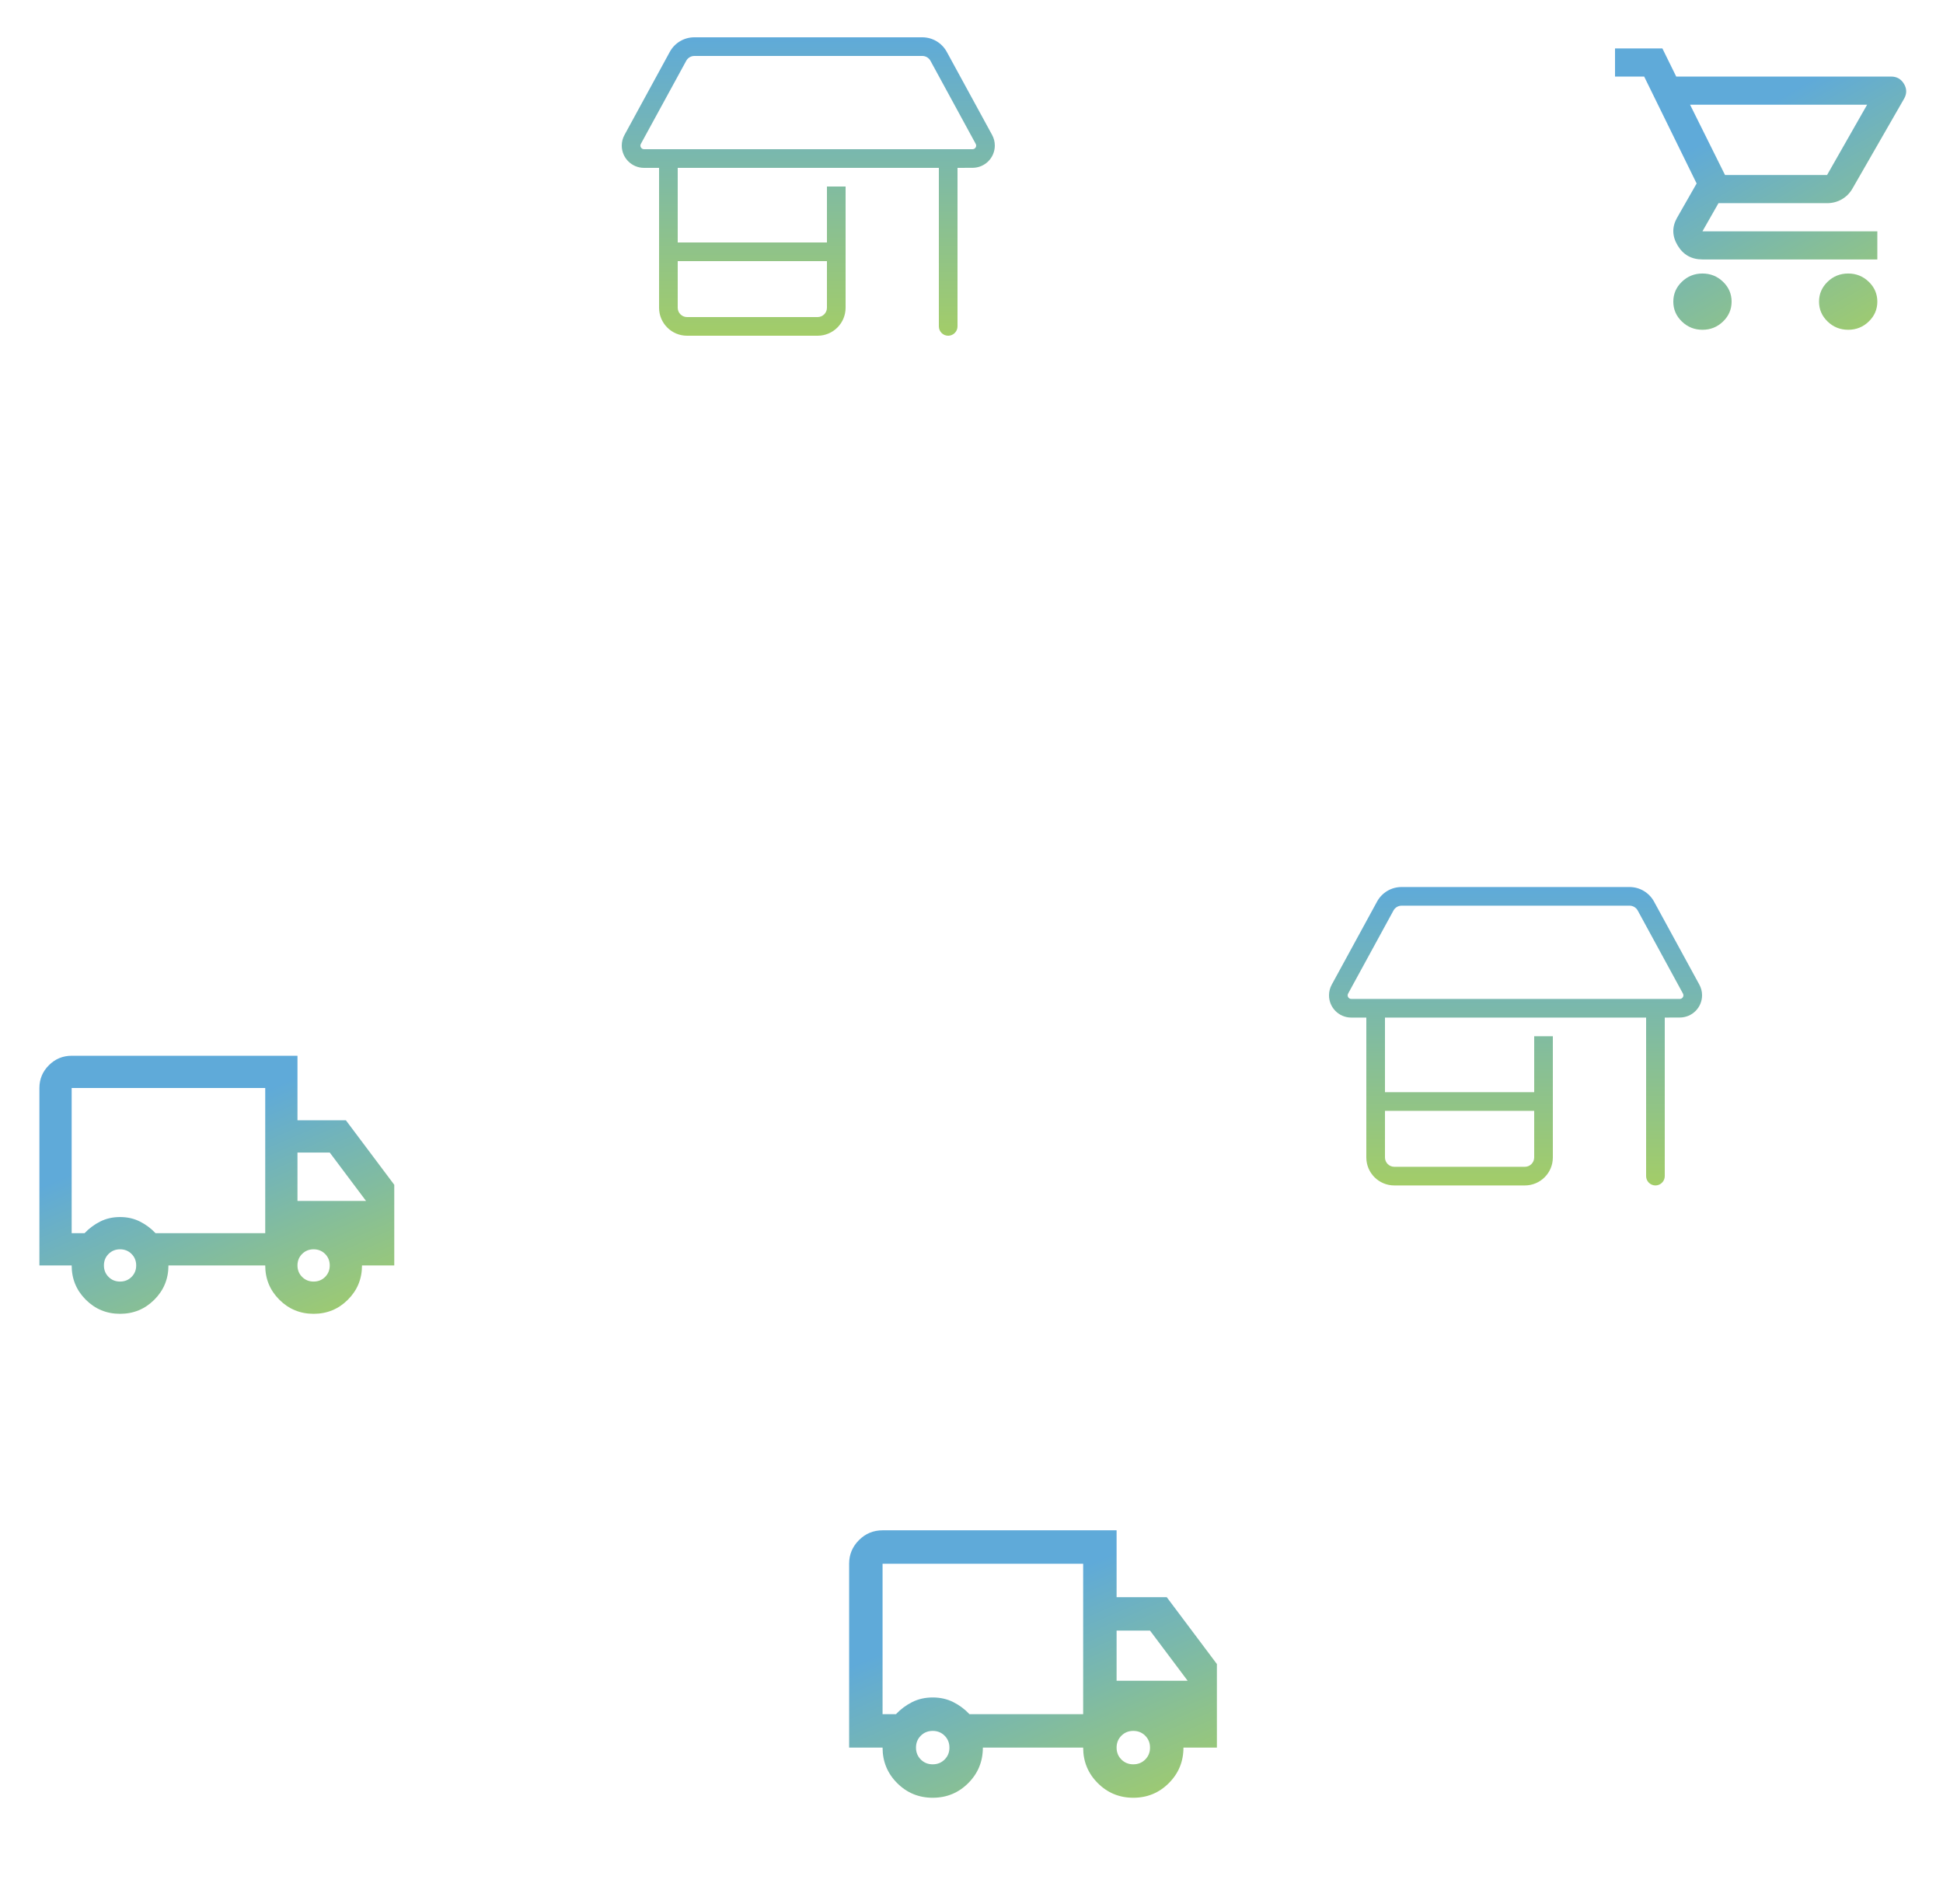 <svg width="250" height="245" viewBox="0 0 250 245" fill="none" xmlns="http://www.w3.org/2000/svg">
<path d="M171 128.074C171 127.594 171.12 127.121 171.352 126.701L177.18 116.014C177.81 114.859 179.017 114.139 180.337 114.139H209.662C210.983 114.139 212.19 114.859 212.82 116.014L218.647 126.694C218.88 127.114 219 127.586 219 128.066C219 129.649 217.717 130.931 216.135 130.931L214.2 130.939V151.339C214.2 151.999 213.66 152.539 213 152.539C212.34 152.539 211.8 151.999 211.8 151.339V130.939H178.2V140.539H197.4V134.539V133.339H199.8V134.539V148.939C199.8 150.926 198.188 152.539 196.2 152.539H179.4C177.412 152.539 175.8 150.926 175.8 148.939V130.939H173.865C172.283 130.939 171 129.656 171 128.074ZM177 128.539H213H216.135C216.39 128.539 216.6 128.329 216.6 128.074C216.6 127.999 216.578 127.916 216.54 127.849L210.72 117.161C210.51 116.779 210.105 116.539 209.67 116.539H180.345C179.903 116.539 179.505 116.779 179.295 117.161L173.46 127.849C173.422 127.916 173.4 127.991 173.4 128.074C173.4 128.329 173.61 128.539 173.865 128.539H177ZM178.2 148.939C178.2 149.599 178.74 150.139 179.4 150.139H196.2C196.86 150.139 197.4 149.599 197.4 148.939V142.939H178.2V148.939Z" fill="url(#paint0_linear_2998_9534)"/>
<path d="M80 18.735C80 18.255 80.12 17.782 80.353 17.363L86.18 6.675C86.81 5.52 88.017 4.8 89.338 4.8H118.662C119.983 4.8 121.19 5.52 121.82 6.675L127.647 17.355C127.88 17.775 128 18.247 128 18.727C128 20.31 126.717 21.593 125.135 21.593L123.2 21.6V42C123.2 42.66 122.66 43.2 122 43.2C121.34 43.2 120.8 42.66 120.8 42V21.6H87.2V31.2H106.4V25.2V24H108.8V25.2V39.6C108.8 41.588 107.188 43.2 105.2 43.2H88.4C86.412 43.2 84.8 41.588 84.8 39.6V21.6H82.865C81.282 21.6 80 20.318 80 18.735ZM86 19.2H122H125.135C125.39 19.2 125.6 18.99 125.6 18.735C125.6 18.66 125.578 18.578 125.54 18.51L119.72 7.823C119.51 7.44 119.105 7.2 118.67 7.2H89.345C88.903 7.2 88.505 7.44 88.295 7.823L82.46 18.51C82.422 18.578 82.4 18.652 82.4 18.735C82.4 18.99 82.61 19.2 82.865 19.2H86ZM87.2 39.6C87.2 40.26 87.74 40.8 88.4 40.8H105.2C105.86 40.8 106.4 40.26 106.4 39.6V33.6H87.2V39.6Z" fill="url(#paint1_linear_2998_9534)"/>
<g clip-path="url(#clip0_2998_9534)">
<mask id="mask0_2998_9534" style="mask-type:alpha" maskUnits="userSpaceOnUse" x="3" y="125" width="50" height="51">
<rect x="3" y="125.55" width="49.809" height="49.809" fill="#D9D9D9"/>
</mask>
<g mask="url(#mask0_2998_9534)">
<path d="M15.447 169.057C13.718 169.057 12.248 168.452 11.037 167.241C9.826 166.031 9.221 164.561 9.221 162.831H5.07V140.002C5.07 138.861 5.477 137.883 6.29 137.071C7.102 136.258 8.08 135.851 9.221 135.851H38.276V144.153H44.503L50.729 152.454V162.831H46.578C46.578 164.561 45.973 166.031 44.762 167.241C43.551 168.452 42.081 169.057 40.352 169.057C38.622 169.057 37.152 168.452 35.942 167.241C34.731 166.031 34.126 164.561 34.126 162.831H21.673C21.673 164.561 21.068 166.031 19.857 167.241C18.647 168.452 17.177 169.057 15.447 169.057ZM15.447 164.907C16.035 164.907 16.528 164.708 16.926 164.31C17.324 163.912 17.523 163.419 17.523 162.831C17.523 162.243 17.324 161.75 16.926 161.353C16.528 160.955 16.035 160.756 15.447 160.756C14.859 160.756 14.366 160.955 13.969 161.353C13.571 161.75 13.372 162.243 13.372 162.831C13.372 163.419 13.571 163.912 13.969 164.31C14.366 164.708 14.859 164.907 15.447 164.907ZM9.221 158.681H10.881C11.469 158.058 12.144 157.556 12.905 157.176C13.666 156.795 14.513 156.605 15.447 156.605C16.381 156.605 17.229 156.795 17.99 157.176C18.75 157.556 19.425 158.058 20.013 158.681H34.126V140.002H9.221V158.681ZM40.352 164.907C40.94 164.907 41.433 164.708 41.831 164.31C42.228 163.912 42.427 163.419 42.427 162.831C42.427 162.243 42.228 161.75 41.831 161.353C41.433 160.955 40.94 160.756 40.352 160.756C39.764 160.756 39.271 160.955 38.873 161.353C38.475 161.75 38.276 162.243 38.276 162.831C38.276 163.419 38.475 163.912 38.873 164.31C39.271 164.708 39.764 164.907 40.352 164.907ZM38.276 154.53H47.097L42.427 148.304H38.276V154.53Z" fill="url(#paint2_linear_2998_9534)"/>
</g>
</g>
<g clip-path="url(#clip1_2998_9534)">
<mask id="mask1_2998_9534" style="mask-type:alpha" maskUnits="userSpaceOnUse" x="107" y="186" width="52" height="52">
<rect x="107.109" y="186.257" width="51.62" height="51.62" fill="#D9D9D9"/>
</mask>
<g mask="url(#mask1_2998_9534)">
<path d="M120.009 231.329C118.217 231.329 116.693 230.702 115.439 229.447C114.184 228.192 113.557 226.669 113.557 224.876H109.255V201.217C109.255 200.034 109.676 199.021 110.519 198.179C111.361 197.336 112.374 196.915 113.557 196.915H143.669V205.519H150.121L156.574 214.122V224.876H152.272C152.272 226.669 151.645 228.192 150.39 229.447C149.135 230.702 147.612 231.329 145.819 231.329C144.027 231.329 142.503 230.702 141.249 229.447C139.994 228.192 139.367 226.669 139.367 224.876H126.462C126.462 226.669 125.834 228.192 124.58 229.447C123.325 230.702 121.802 231.329 120.009 231.329ZM120.009 227.027C120.619 227.027 121.129 226.821 121.542 226.409C121.954 225.997 122.16 225.486 122.16 224.876C122.16 224.267 121.954 223.756 121.542 223.344C121.129 222.932 120.619 222.726 120.009 222.726C119.4 222.726 118.889 222.932 118.477 223.344C118.064 223.756 117.858 224.267 117.858 224.876C117.858 225.486 118.064 225.997 118.477 226.409C118.889 226.821 119.4 227.027 120.009 227.027ZM113.557 220.575H115.277C115.887 219.929 116.586 219.41 117.374 219.015C118.163 218.621 119.041 218.424 120.009 218.424C120.977 218.424 121.855 218.621 122.644 219.015C123.433 219.41 124.132 219.929 124.741 220.575H139.367V201.217H113.557V220.575ZM145.819 227.027C146.429 227.027 146.94 226.821 147.352 226.409C147.764 225.997 147.97 225.486 147.97 224.876C147.97 224.267 147.764 223.756 147.352 223.344C146.94 222.932 146.429 222.726 145.819 222.726C145.21 222.726 144.699 222.932 144.287 223.344C143.875 223.756 143.669 224.267 143.669 224.876C143.669 225.486 143.875 225.997 144.287 226.409C144.699 226.821 145.21 227.027 145.819 227.027ZM143.669 216.273H152.81L147.97 209.82H143.669V216.273Z" fill="url(#paint3_linear_2998_9534)"/>
</g>
</g>
<g clip-path="url(#clip2_2998_9534)">
<mask id="mask2_2998_9534" style="mask-type:alpha" maskUnits="userSpaceOnUse" x="204" y="1" width="46" height="46">
<rect x="204.182" y="1.83" width="45" height="45" fill="#D9D9D9"/>
</mask>
<g mask="url(#mask2_2998_9534)">
<path d="M219.05 42.435C218.019 42.435 217.136 42.08 216.401 41.371C215.667 40.662 215.3 39.81 215.3 38.814C215.3 37.819 215.667 36.967 216.401 36.258C217.136 35.549 218.019 35.194 219.05 35.194C220.081 35.194 220.964 35.549 221.698 36.258C222.433 36.967 222.8 37.819 222.8 38.814C222.8 39.81 222.433 40.662 221.698 41.371C220.964 42.08 220.081 42.435 219.05 42.435ZM237.8 42.435C236.769 42.435 235.886 42.08 235.151 41.371C234.417 40.662 234.05 39.81 234.05 38.814C234.05 37.819 234.417 36.967 235.151 36.258C235.886 35.549 236.769 35.194 237.8 35.194C238.831 35.194 239.714 35.549 240.448 36.258C241.183 36.967 241.55 37.819 241.55 38.814C241.55 39.81 241.183 40.662 240.448 41.371C239.714 42.08 238.831 42.435 237.8 42.435ZM217.456 13.473L221.956 22.523H235.081L240.237 13.473H217.456ZM215.675 9.852H243.331C244.05 9.852 244.597 10.161 244.972 10.78C245.347 11.398 245.362 12.024 245.019 12.658L238.362 24.243C238.019 24.846 237.558 25.314 236.979 25.646C236.401 25.977 235.769 26.143 235.081 26.143H221.112L219.05 29.764H241.55V33.384H219.05C217.644 33.384 216.581 32.788 215.862 31.596C215.144 30.405 215.112 29.221 215.769 28.044L218.3 23.609L211.55 9.852H207.8V6.232H213.894L215.675 9.852Z" fill="url(#paint4_linear_2998_9534)"/>
</g>
</g>
<defs>
<linearGradient id="paint0_linear_2998_9534" x1="195" y1="114.139" x2="195" y2="152.539" gradientUnits="userSpaceOnUse">
<stop stop-color="#5FAAD9"/>
<stop offset="1" stop-color="#A3CD68"/>
</linearGradient>
<linearGradient id="paint1_linear_2998_9534" x1="104" y1="4.8" x2="104" y2="43.2" gradientUnits="userSpaceOnUse">
<stop stop-color="#5FAAD9"/>
<stop offset="1" stop-color="#A3CD68"/>
</linearGradient>
<linearGradient id="paint2_linear_2998_9534" x1="15.168" y1="135.851" x2="32.713" y2="176.592" gradientUnits="userSpaceOnUse">
<stop offset="0.26" stop-color="#5FAAD9"/>
<stop offset="1" stop-color="#A3CD68"/>
</linearGradient>
<linearGradient id="paint3_linear_2998_9534" x1="119.72" y1="196.915" x2="137.902" y2="239.138" gradientUnits="userSpaceOnUse">
<stop offset="0.26" stop-color="#5FAAD9"/>
<stop offset="1" stop-color="#A3CD68"/>
</linearGradient>
<linearGradient id="paint4_linear_2998_9534" x1="216.085" y1="6.232" x2="238.783" y2="45.9" gradientUnits="userSpaceOnUse">
<stop offset="0.26" stop-color="#5FAAD9"/>
<stop offset="1" stop-color="#A3CD68"/>
</linearGradient>
<clipPath id="clip0_2998_9534">
<rect width="55" height="55.682" fill="white" transform="translate(0 126.55)"/>
</clipPath>
<clipPath id="clip1_2998_9534">
<rect width="57" height="57.706" fill="white" transform="translate(104 187.293)"/>
</clipPath>
<clipPath id="clip2_2998_9534">
<rect width="45" height="45.558" fill="white" transform="translate(205 1.012)"/>
</clipPath>
</defs>
</svg>
